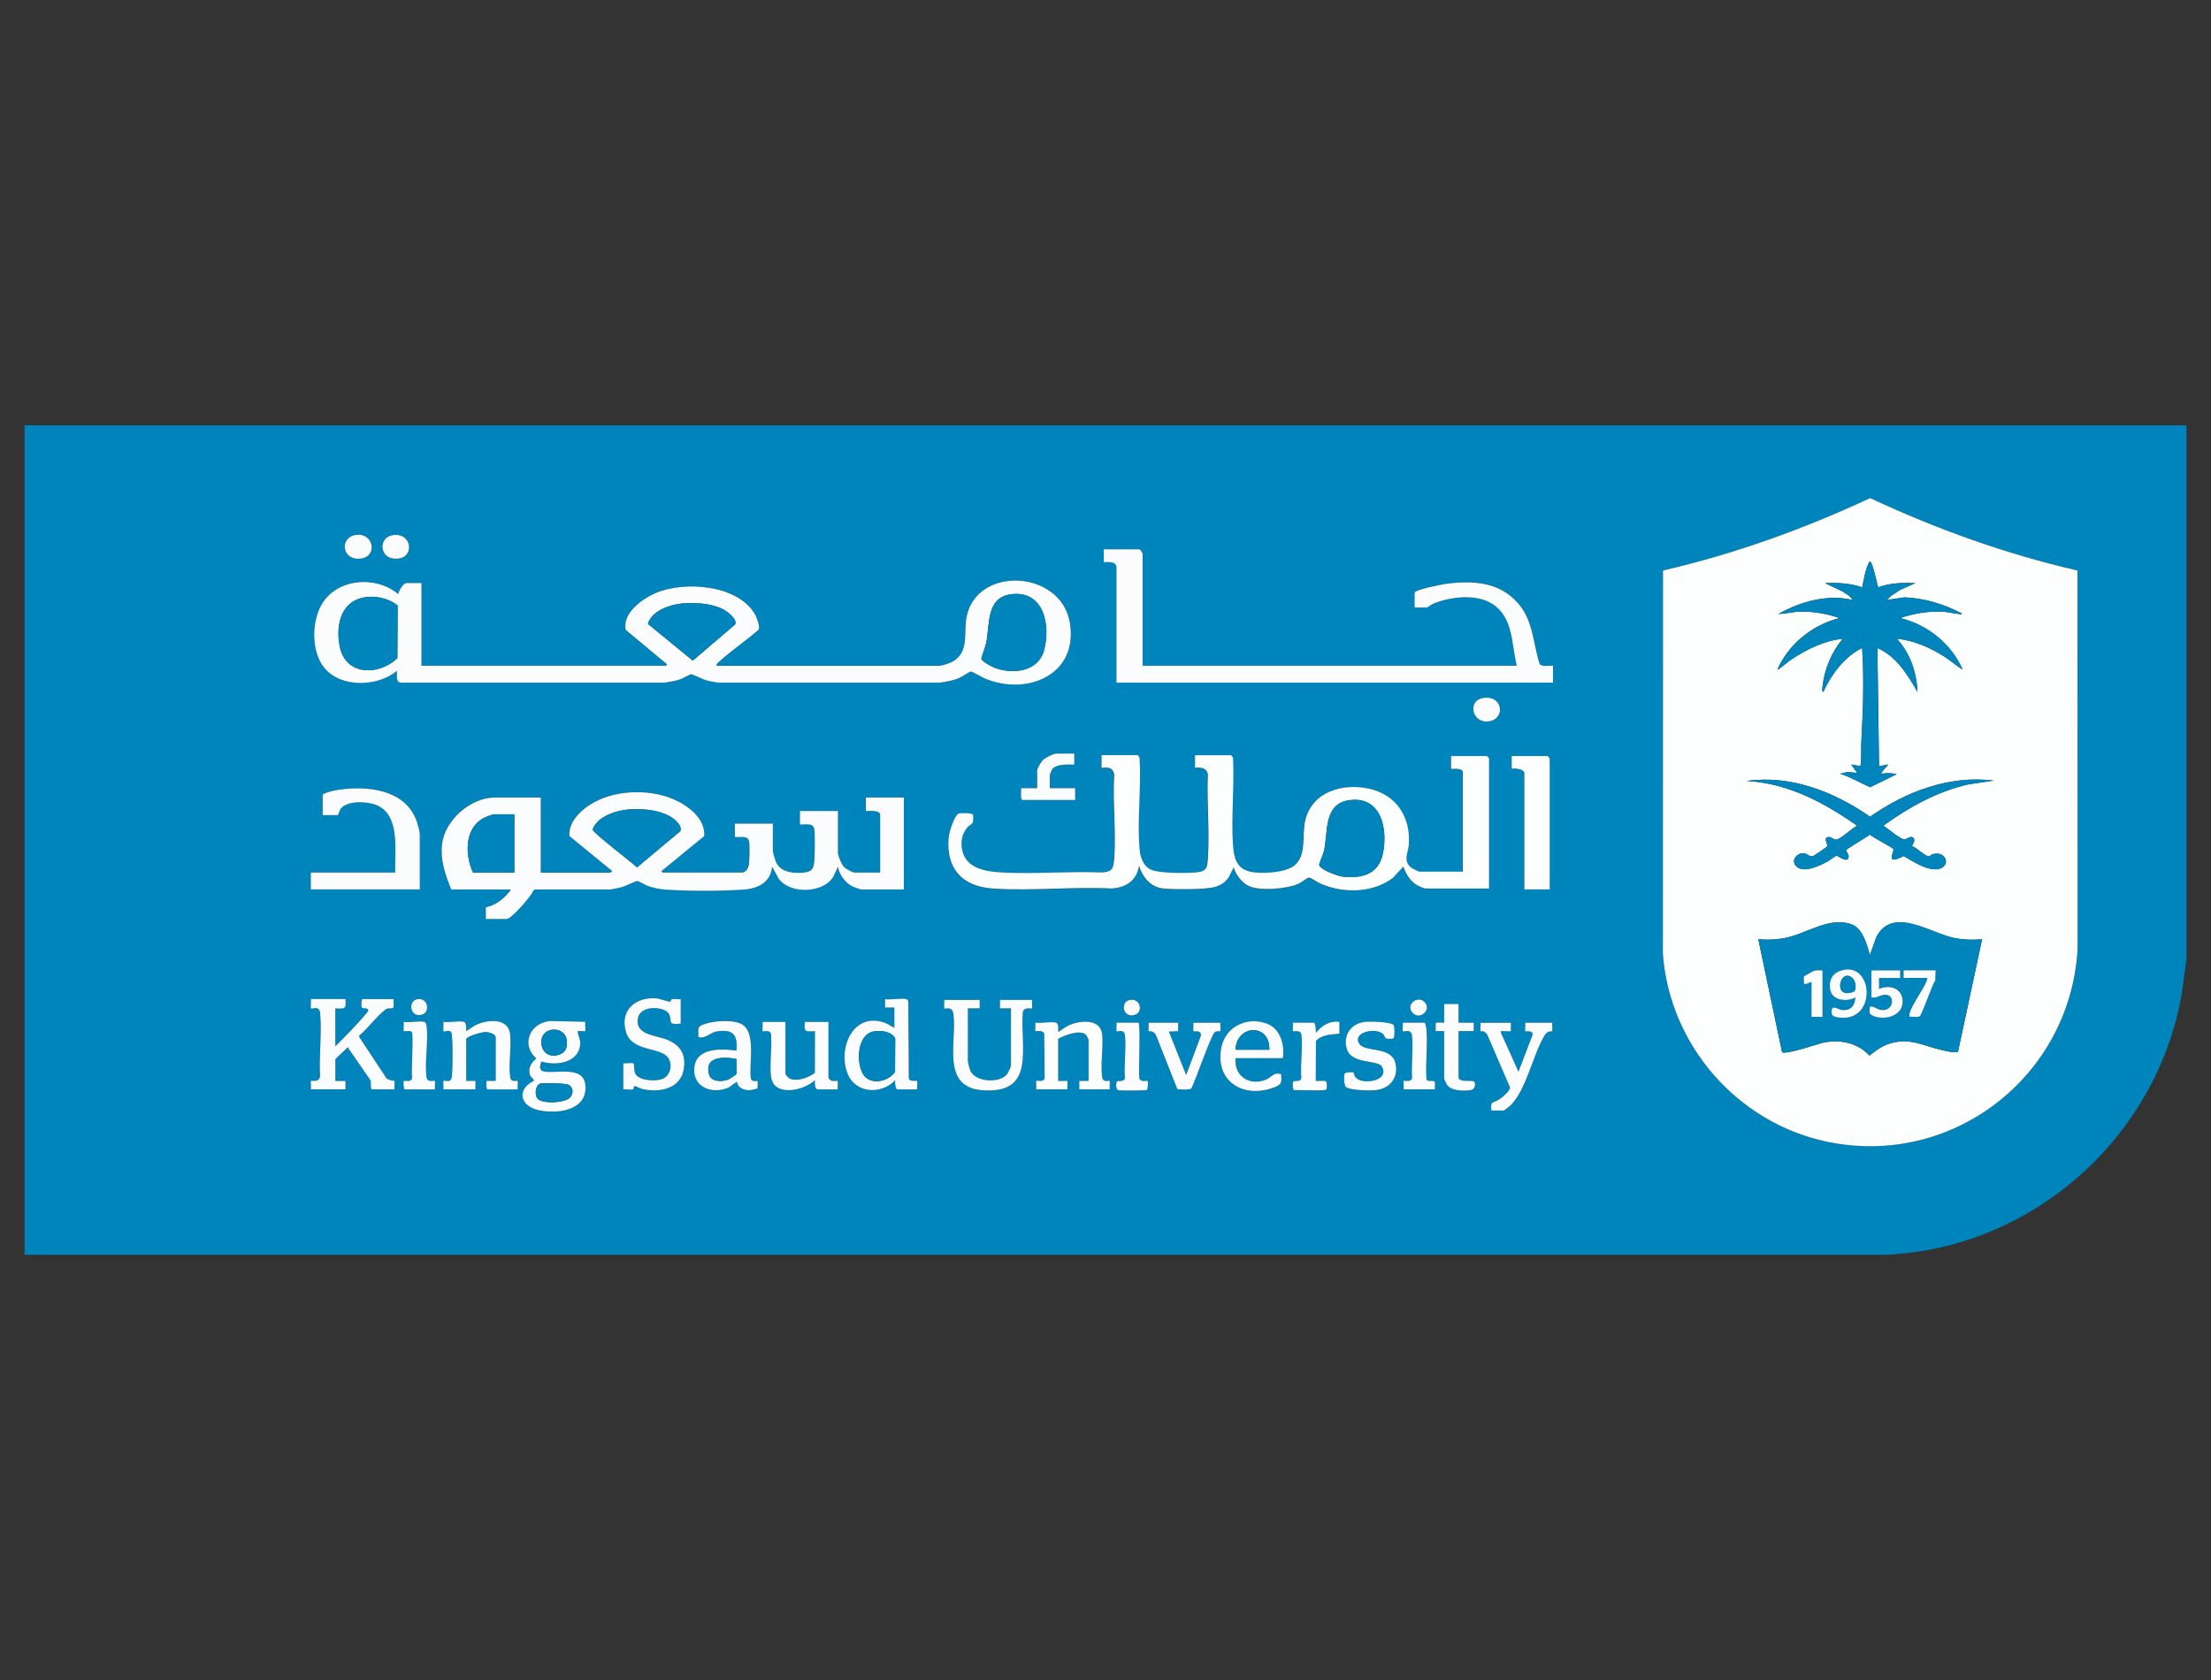 <?xml version="1.0" encoding="UTF-8"?>
<svg id="Layer_1" data-name="Layer 1" xmlns="http://www.w3.org/2000/svg" viewBox="0 0 540.9 411.1">
  <rect x="0" y="0" width="540.9" height="411.1" fill="#333333" stroke="none"/>
  <defs>
    <style>
      .cls-1 {
        fill: #0084bc;
      }

      .cls-2 {
        fill: #fafcfd;
      }

      .cls-3 {
        fill: #fdfefe;
      }
    </style>
  </defs>
  <g id="_24iB73.tif" data-name="24iB73.tif">
    <g>
      <path class="cls-1" d="M534.9,104.07v130.49l-1.1,8.3c-5.98,35.43-36.62,62.71-72.66,64.18H6V104.07h528.91ZM508.23,139.6c-17.52-4.02-34.49-10.15-50.74-17.72-16.22,7.59-33.18,13.68-50.66,17.72l-.03,93.83c1.64,22.21,18.09,41.17,39.84,45.87,30.79,6.65,59.75-15.79,61.6-46.91l-.02-92.79ZM86.72,130.96c-3.64.76-3.1,6.33,1.59,5.71,4.23-.55,3.08-6.69-1.59-5.71ZM96.02,130.96c-3.58.6-3.3,6.06,1.2,5.74,4.37-.31,3.54-6.53-1.2-5.74ZM279.54,162.91v-27.36c0-.17-.56-1.14-.72-1.14h-8.78v3.1c0,.19,3.1-.52,3.1,1.34v28.18h106.81v-4.13c-.97-.14-2.71.41-3.31-.51-1.6-5.11-1.53-10.41-5.15-14.67-4.62-5.44-11.4-5.75-18.05-4.82-.9.13-7.36,1.41-7.36,2.14v3.61h3c.1,0,1.24-.83,1.68-1,4.15-1.64,10.4-2.41,14.31.09,5.2,3.32,4.68,9.81,6.01,15.16h-91.53ZM229.85,162.91h-54.34c-.53,0-.12-.52.1-.73,3.03-2.82,6.77-5.32,9.92-8.05.5-.59-.35-2.9-.73-3.6-4.05-7.48-17.34-8.43-24.4-5.42-3.25,1.39-8.27,4.97-7.31,9.03l10.03,8.35c.2.11-.19.41-.21.41h-59.81v-20.23h-3.62c-.91,0-1.9,1.88-2.07,2.69-5.47-4.58-15.01-3.86-18.73,2.54-2.49,4.28-2.56,11.59.66,15.52,4.07,4.97,13.04,4.64,17.76.73.08,1.25-.49,3.01,1.34,2.9h64.06c1.26-.2,2.55-.38,3.77-.78.68-.22,2.48-1.28,2.85-1.3.2-.01,2.91,1.3,3.65,1.5.97.27,1.94.45,2.94.57h54.15c1.59-.23,3.2-.48,4.69-1.09.72-.29,2.58-1.63,2.94-1.62.47,0,2.76,1.41,3.48,1.71,10.4,4.31,22.92-1,20.74-13.71-2.2-12.81-22.52-13.98-25.22-1.57-.84,3.88.77,8.86-3.51,11.16-.78.42-2.28.9-3.14.99ZM362.75,170.81c-3.88.72-2.67,6.37,1.56,5.68s3.28-6.58-1.56-5.68ZM262.81,184.39h-4.44c-.67,0-2.67,1.04-3.21,1.54-.5.47-1.44,2.05-1.44,2.69v4.23h-3.93c.06.45-.21,2.89.31,2.89h12.91v-2.89h-6.2v-3.2c0-.14.4-1.15.52-1.34.96-1.46,3.94-1.23,5.47-1.24v-2.69ZM292.35,187.9c1.39-.14,2.72.02,3.09,1.56-.3,6.62.44,13.66.02,20.23-.16,2.42-.14,3.57-2.8,3.81-2.44.22-9.24.29-11.26-.71-1.75-.86-2.48-2.94-2.65-4.78-.67-7.09.44-15.1-.02-22.28.08-.26-.36-.92-.53-.92h-8.78v3.1c0,.23,2.8-.92,3.1,1.76-.38,6.66.51,13.86,0,20.45-.19,2.45-.43,3.21-3,3.41-8.04-.34-16.4.42-24.4,0-3.78-.2-8.63-.86-9.71-5.16-.55-2.21-.22-4.22,1.27-5.97.32-.38,1.12-.67,1.28-1.2.1-.34.12-1.47.01-1.79-.16-.48-2.85-.44-3.38-.34-1.15.22-2.47,4.72-2.58,5.89-.68,7.61,3.31,11.99,10.83,12.5,9.45.63,19.61-.49,29.14-.01,3.53-.29,6.01-1.94,6.61-5.57.82,2.74,2.78,5.2,5.81,5.55,2.5.29,10.36.28,12.64-.33,1.55-.42,2.77-1.2,3.6-2.6l1.09-2.21c.55,1.75,1.93,3.65,3.57,4.48,2.71,1.37,9.58.79,12.37-.52.57-.27,2.11-1.46,2.44-1.47.49-.01,2.2,1.18,2.86,1.47,5.56,2.43,12.73,2.34,17.7-1.37l2.58-2.79c.74,2.09,1.99,4.11,4.16,4.93.24.09,1.09.44,1.21.44h15.6v-31.9s-.48-.52-.52-.52h-8.78v3.1c0,.16,2.89-.4,2.89.93v24.26h-10.64c-.23,0-1.93-.89-2.18-1.13-1.8-1.7-.57-3.42-.41-5.38.56-6.77-3-12.34-9.74-13.8-6.47-1.4-13.99.74-15.61,7.87-.79,3.49.4,8.38-2.56,10.87-2.09,1.76-6.95,1.99-9.59,1.77-4.12-.35-5.21-2.69-5.48-6.5-.49-6.89.35-14.33,0-21.27.08-.26-.36-.92-.53-.92h-8.78v3.1ZM379.12,217.63v-32.11s-.48-.52-.52-.52h-8.78v3.1c.81-.18,3.1.05,3.1,1.14v28.39h6.2ZM102.69,217.63v-13.52c0-.52-.43-2.1-.61-2.69-2.36-7.63-10.72-9.03-17.67-8.35-1.77.17-3.94.5-5.48,1.34v5.06h3.72c.08,0,.41-1.17.65-1.51,1.54-2.14,6.54-1.88,8.75-.97,6.06,2.5,4.38,11.32,4.64,16.52h-20.66v4.13h26.65ZM149.28,213.5h-17.04v-18.38h-11.26c-5.9,0-12.27,5.58-12.89,11.48-.42,4.03.79,7.38,2.25,11.02h14.46c.09.36-.15.41-.31.62-1.29,1.68-3.56,3.38-5.68,3.72v2.89h5.06c1.19,0,6.06-5.6,6.61-7.02l.41-.21h18.39c.93-.15,1.84-.31,2.74-.56.84-.23,3.45-1.53,3.86-1.5s2.03,1.02,2.69,1.25c1.03.35,2.65.73,3.73.81,5.24.43,14.59.43,19.83,0,3.43-.28,6.37-1.86,6.72-5.57l1.57,2.87c2.74,3.94,10.97,3.66,13.39-.41l1.15-2.46c.29,1.95,1.89,4.08,3.67,4.9.25.12,1.88.67,2.01.67h10.43v-22.51h-9.3v3.3c.79-.01,3.51-.25,3.51.93v14.14h-6.3c-.48,0-2.19-.98-2.58-1.4-.56-.6-1.45-2.68-1.45-3.45v-10.22h-9.3v3.3c1.08.11,3.13-.49,3.47.97.28,1.21.17,6.56.04,8-.16,1.78-.51,2.55-2.4,2.77-2.37.28-5.52.1-6.81-2.24-.34-.62-.92-2.56-.92-3.21v-6.5h-9.3v3.3c1.08.11,3.13-.49,3.47.97.21.92.13,4.84-.05,5.85-.15.83-.73,1.85-1.67,1.85h-19.42s-.41-.3-.21-.41l10.39-8.51c.32-4.34-4.08-7.57-7.67-9.08-6.14-2.59-14.83-2.2-20.45,1.52-2.47,1.63-5.15,4.36-4.85,7.56l10.39,8.51c.29.18-.39.41-.42.41ZM152.48,260.16v6.4c.64-.12,1.81.17,2.35.01.22-.06.13-.77.44-.84.1-.02,1.56.64,1.95.73,4.16.98,9.4-.1,10.08-5.02.48-3.51-.83-5.7-4.02-7.02-2.82-1.17-8.12-1.12-7.19-5.43.67-3.11,6.48-2.81,7.56-.93.9,1.56-.64,2.84,2.88,2.39v-5.99c-.61.1-1.61-.16-2.15.03-.29.1-.27.57-.47.61-.27.05-2.62-.8-3.47-.85-5.11-.3-8.89,3-7.28,8.31,1.48,4.9,8.63,3.54,10.37,6.36,1.01,1.64.52,4.06-1.23,4.95-1.6.81-5.73.63-6.82-1.05-.47-.73-.22-2.44-.55-2.65s-1.93.08-2.45-.03ZM84.51,244.47h-8.47c.06.37-.08,2.19,0,2.27.38.38,2.08-.97,2.28,1.33.43,4.85-.33,10.36-.02,15.28-.26,1.66-2.08.97-2.26,1.15-.08.07.06,1.72,0,2.07h8.47v-2.07s-2.48,0-2.48,0v-5.27c0-.21,2.68-2.52,3-2.99l5.57,8.06c.26.41-.1,2.26.42,2.26h5.47c-.06-.35.08-1.99,0-2.06-.1-.09-2-.11-2.27-1.14l-6.41-9.7.19-.42c1.47-.98,5.46-6.14,6.77-6.45.4-.1,1.19.08,1.42-.24.26-.37,0-1.57.09-2.08h-7.54c-.39,0-.39,1.59-.28,1.93.23.68,1.81-.09,1.59,1.02-2.43,3.04-5.27,5.85-8.03,8.61v-9.29c2.34.11,2.72.25,2.48-2.27ZM102.01,244.51c-2.19.48-1.75,4.31.93,3.84,2.52-.44,1.8-4.45-.93-3.84ZM221.79,244.47c-1.19-.33-3.89.25-5.27,0v2.07s2.27,0,2.27,0v4.96c-.75-.3-1.28-.82-2.07-1.13-7.75-3.05-11.88,5.8-9.39,12.28,1.9,4.96,8.3,5.29,11.67,1.65-.1.38.03,2.27.52,2.27h4.86c-.06-.35.08-1.99,0-2.07-.14-.13-2.19.35-2.05-.94l-.13-18.67c-.04-.1-.34-.4-.41-.42ZM239.67,244.68h-8.68c.06.35-.08,1.99,0,2.07.26.25,1.97-.68,2.25,1.36.94,6.68-3.21,17.94,7.14,18.68,13.11.93,9.19-10.32,9.83-19.1.26-1.39,2.13-.79,2.27-.93.08-.08-.06-1.72,0-2.07h-7.85v2.07s2.69,0,2.69,0v14.14c0,.14-.78,1.74-.94,1.95-1.78,2.31-7.9,2.05-9.08-1.02-.12-.31-.52-1.93-.52-2.17v-12.9h2.89v-2.06ZM276.18,244.73c-2.03.52-1.59,4.53,1.51,3.57,2.06-.64,1.32-4.3-1.51-3.57ZM348.47,245.16c-1.64-1.64-4.62.64-2.94,2.62s4.86-.7,2.94-2.62ZM356.81,245.71h-3.51v4.54c0,.1-2.03-.17-2.07.12v1.95s2.07,0,2.07,0v11.67c0,.17.65,1.44.82,1.65,1.12,1.35,4.07,1.38,5.67,1.12,1-.16,1.33-1.38.85-2.06-.35-.51-3.83.33-3.83-1.12v-11.25h3.72v-2.06h-3.72v-4.54ZM113.53,250.05c-1.08-.33-3.78.24-5.06,0,.06.37-.08,2.19,0,2.27.33.33,1.86-.73,2.05.74.29,2.26.26,8.01.03,10.32-.19,1.9-1.77.82-2.08,1.12-.08.08.06,1.72,0,2.07h7.85v-2.07s-2.27,0-2.27,0v-10.22c0-.71,3.96-1.76,4.65-1.77.76-.01,2.58.43,2.58,1.36v10.63h-2.27c.01.39-.14,2.06.31,2.06h7.33c-.06-.35.08-1.99,0-2.07-.22-.21-1.64.5-1.84-.94-.44-3.21.34-7.26-.02-10.52-.43-3.92-5.22-3.59-7.99-2.41-1.02.43-1.81,1.15-2.75,1.69.05-.51.05-2.1-.52-2.27ZM143.18,250.04l-8.76-.18c-4.91.57-7.03,5.81-3.23,9.17-1.25,1.04-2.08,2.33-1.56,4.04.19.6.97.83.94,1.43-4.2,2.04-3.29,6.2,1.19,7.18s12.1.06,11.41-6.25c-.52-4.76-7.27-2.6-10.18-3.24-1.24-.27-.91-1.56-.56-2.43,3.65,1.18,9.35.29,9.5-4.45.04-1.14-.58-1.91-.63-2.98.33-.06,1.78.08,1.86,0s-.06-1.9,0-2.27ZM185.33,264.5c-.11-.1-1.36.3-1.61-.56-.61-3.62,1.59-11.94-2.73-13.58-2.29-.87-6.02-.61-8.35.11s-1.78,1.05-1.77,3.29c1.87.44,2.79-1.13,4.49-1.4,3.98-.62,5.18.79,4.81,4.7-3.42-.46-9.45-.82-10.24,3.7-.85,4.92,3.84,7.04,7.96,5.48.99-.38,1.56-1.16,2.48-1.55-.05,1.42,1.79,2.11,2.99,2.07.27,0,1.89-.35,1.95-.45.05-.08.1-1.77.03-1.83ZM103.82,250.05c-1.15-.32-3.74.24-5.06,0,.06.37-.08,2.19,0,2.27.13.13,1.68-.23,1.98.19.49.7-.18,9.68.08,11.26-.23,1.21-1.88.55-2.06.73-.08.08-.09,2.07.31,2.07h7.33c-.06-.35.08-1.99,0-2.07-.23-.22-1.84.55-2.05-.94-.53-3.82.5-8.81,0-12.59-.04-.31-.21-.83-.53-.92ZM192.15,250.05h-5.58c.06.37-.08,2.19,0,2.27.18.18,1.83-.48,2.06.73.28,3.28-.36,7.11,0,10.32.59,5.19,8.11,3.52,10.74.93-.04.56-.1,2.27.73,2.27h4.86c-.06-.35.08-1.99,0-2.07-.06-.06-1.13.07-1.51-.04-.17-.05-.76-.62-.76-.68v-13.73h-5.78c-.24,2.53.14,2.39,2.48,2.27l-.03,10.19c-1.47,1.18-4.49,2.29-6.24,1.35-.24-.13-.96-.91-.96-1.11v-12.7ZM258.36,250.25c-1.15-.32-3.73.24-5.06,0,.06.35-.08,1.99,0,2.07.13.13,1.73-.37,2.17.62l.1,10.83c-.23,1.21-1.88.55-2.06.73-.08.08.06,1.72,0,2.07h7.64v-2.07s-2.27,0-2.27,0v-10.32c1.54-.8,5.21-2.29,6.72-1.04.19.16.72,1.19.72,1.35v10.01h-2.27s0,2.06,0,2.06h7.44c-.06-.35.08-1.99,0-2.07-.21-.21-1.61.6-1.85-.94-.48-3.12.35-7.3-.01-10.52-.43-3.82-5.36-3.34-7.99-2.2-1.01.44-1.81,1.15-2.75,1.69-.01-.59.19-2.07-.52-2.27ZM313.84,258.92c.46-2.95-.48-6.86-3.43-8.23-4.7-2.18-10.4.19-11.55,5.33-1.89,8.41,5.19,12.94,12.77,10.08,1.98-.75,1.93-1.14,1.8-3.26-1.97-.55-2.38.8-3.72,1.34-4.01,1.61-7.85-.83-7.44-5.26h11.57ZM327.68,250.05c-2.34-.31-4.31.88-5.68,2.68-.15-.4-.02-2.48-.62-2.48h-5.06c.06.35-.08,1.99,0,2.07.19.19,1.91-.48,2.08.92.38,3.23-.31,7.22-.02,10.54-.22,1.19-1.64.45-1.97.92-.18.26-.26,1.89.25,2.05,1.02-.08,7.53.28,7.84-.16.19-.27.18-1.79-.1-1.99-.4-.28-1.92.02-2.49-.09l.04-9.77c1.43-1.59,3.73-1.61,5.75-1.79v-2.89ZM331.17,262.46c-.12-.1-2.06-.18-2.22.32-.19.59-.16,2.89.39,3.27,1.17.8,5.83.88,7.3.71,3.58-.42,5.7-3.35,4.66-6.88-1.11-3.77-7.26-2.4-8.67-4.34-2.07-2.86,3.86-4.27,5.78-2.47.33.31.37.96.76,1.09.29.1,1.51.1,1.74-.06.31-.21.32-3.04,0-3.32-.88-.73-5.89-.86-7.11-.7-3.46.45-5.41,3.54-4.21,6.86,1.25,3.46,7.46,2.43,8.44,4.01,2.22,3.59-5.03,4.79-6.51,2.53-.21-.32-.3-.97-.34-1ZM278.51,250.25h-5.37c.06.35-.08,1.99,0,2.07.3.3,1.89-.78,2.08,1.12.32,3.25-.26,7.02-.02,10.33-.22,1.19-1.64.45-1.97.92-.25.36-.29,1.95.43,2.08.63.12,6.65.11,6.93-.09.27-.19.27-2.1.19-2.18-.18-.18-1.83.48-2.06-.73-.23-1.63.36-13.15-.21-13.52ZM288.22,250.25h-7.23c.05.35-.08,1.99,0,2.06.13.12,1.04-.31,1.81.98l5.19,13.14c.14.21,3.16.25,3.43-.08.99-1.76,4.89-13.3,5.82-13.85.41-.24,1.25-.15,1.3-.2.08-.08-.06-1.71,0-2.06h-6.61c.06.35-.08,1.99,0,2.07.19.19,1.97-.45,1.85,1.11l-3.61,9.63-4.23-10.64,2.27-.1v-2.07ZM351.03,266.56c-.07-.48.16-1.51-.09-1.87-.36-.51-1.89.26-1.98-.71-.26-3.87.34-8.16,0-11.98-.03-.32-.21-1.75-.52-1.75h-5.27c.06.35-.08,1.99,0,2.07.37.36,2.1-.89,2.28,1.33.27,3.24-.21,6.84-.01,10.12-.23,1.21-1.88.55-2.06.73-.08.08.06,1.72,0,2.07h7.64ZM369.62,250.25h-7.44c.06.35-.08,1.99,0,2.06.15.13.89-.37,1.69.89l5.54,12.86c.05.87-2,2.55-2.75,3.01-1.43.87-2.11.27-1.8,2.64h3c.1,0,1.48-1.05,1.66-1.23,3.91-3.86,5.47-12.4,8.32-17.09.84-1.38,1.77-.97,1.9-1.09.08-.07-.06-1.72,0-2.06h-6.61c.06.35-.08,1.99,0,2.07.14.13,1.91-.34,1.8.89l-3.45,9.02-4.33-9.61c-.06-.42.02-.27.3-.31.39-.05,2.1.08,2.17,0v-2.07Z"/>
      <path class="cls-3" d="M508.23,139.6l.02,92.79c-1.86,31.12-30.82,53.56-61.6,46.91-21.75-4.7-38.2-23.65-39.84-45.87l.03-93.83c17.49-4.05,34.44-10.14,50.66-17.72,16.25,7.58,33.22,13.71,50.74,17.72ZM457.63,137.52c-.31-.28-.36.07-.46.26-.83,1.51-1.22,4.22-1.61,5.93-2.98-1.01-5.96-1.16-9.09-1.03l4.4,2.1c.76.6,1.92,1.1,2.32,2.02-6.07-1.46-12.75.39-18.08,3.41,1.54.04,3.12-.44,4.65-.52,3.44-.18,7,.41,10.23,1.55-6.56,1.65-12.26,6.23-15.09,12.39.22.35.45-.09.62-.2.93-.64,1.77-1.43,2.7-2.05,3.72-2.48,8.09-4.64,12.58-5.08-2.7,3.23-4.51,7.47-4.93,11.69-.03.28-.22,1.25.18,1.31,1.97-4.29,5.2-8.65,9.5-10.74.31,4.39.29,8.9.22,13.33-.05,3.19-.3,6.51-.42,9.7-.08,1.97.07,3.92-.21,5.88l-2.27-.41,1.45,2.06-2.37-.22-1.76.43c2.56.83,4.87,2.23,7.33,3.29l6.51-3.19c-1.25-.28-2.45-.32-3.72-.1-.31-.28,1.49-1.95,1.65-2.27l-2.27.41-.41-28.9c4.6,1.97,7.43,6.56,9.81,10.73-.19-4.71-1.8-9.55-5.06-13,4.15.36,8.3,2.22,11.76,4.45,1.5.97,2.83,2.22,4.35,3.08-2.79-6.31-8.58-10.98-15.29-12.6,3.28-1.11,6.95-1.74,10.43-1.55,1.28.07,2.71.43,3.99.56.23.02.7.24.66-.14-4.38-2.28-8.97-3.69-13.94-3.94l-4.44.64,1.25-1.12,1.99-1.32,3.78-1.69c-3.13-.1-6.12-.05-9.09,1.03-.35-1.01-1.29-5.67-1.86-6.19ZM434.8,163.95v.21c.13-.07.13-.14,0-.21ZM487.8,191c-10.93-1.35-21.5,2.67-30.3,8.84-8.72-6.06-19.43-10.32-30.24-8.74,10.06.5,19.02,5.28,27.06,10.94-1.2.58-3.82,3.1-4.91,3.37-.75.19-1.18-.53-1.82-.58-1.86-.15-.32,1.82-.59,2.26-.11.18-3.19,2.29-3.43,2.37-.9.32-1.4-.67-2.36-.69-1.62-.02-3.08,1.67-1.88,3.08,1.73,2.02,5.83-.03,7.69-1.01.49-.26,1.96-1.4,2.27-1.45.33-.05,2.78,2.02,2.96.27.08-.79-.85-1.34-.43-1.86l5.67-3.57c.67.66,5.48,3.16,5.69,3.51.37.63-2.29,4.22,2.53,1.71,2.25,1.34,6.36,4.04,9.01,3.05,2.63-.98,1.09-4.48-2.01-3.45-.3.1-.55.43-.77.48-.83.18-3.13-2.27-4.19-2.45-.07-.1,1.13-1.6.21-2.17-.64-.4-1.47.41-2.01.49-.81.12-4.3-2.78-5.21-3.37,6.23-4.5,13.13-8.34,20.69-10.08l6.37-.96ZM457.43,233.73c-.6-2.37-1.73-6.43-4.23-7.44-5.54-2.24-11.23,2.26-16.6,3.25-2.15.4-4.28.51-6.45.27l5.81,27.65c.85.72,8.77-2.06,10.3-2.36,4.06-.8,8.24.13,11.09,3.2,1.81-1.42,3.38-2.62,5.69-3.15,4.6-1.06,7.41.73,11.65,1.71.76.17,3.92,1.02,4.33.44l5.88-27.47c-2.24.21-4.43.16-6.65-.27-5.84-1.11-15.33-8.07-19.27-.14l-1.55,4.33Z"/>
      <path class="cls-2" d="M229.85,162.91c.86-.09,2.36-.58,3.14-.99,4.28-2.29,2.66-7.28,3.51-11.16,2.7-12.4,23.02-11.24,25.22,1.57,2.18,12.71-10.34,18.02-20.74,13.71-.72-.3-3.01-1.71-3.48-1.71-.36,0-2.22,1.33-2.94,1.62-1.5.61-3.1.86-4.69,1.09h-54.15c-1-.12-1.97-.31-2.94-.57-.74-.21-3.45-1.51-3.65-1.5-.37.02-2.17,1.08-2.85,1.3-1.22.4-2.51.58-3.77.78h-64.06c-1.83.12-1.26-1.65-1.34-2.9-4.72,3.91-13.69,4.25-17.76-.73-3.22-3.93-3.15-11.24-.66-15.52,3.72-6.4,13.26-7.12,18.73-2.54.17-.81,1.16-2.69,2.07-2.69h3.62v20.23h59.81s.41-.3.21-.41l-10.03-8.35c-.96-4.06,4.06-7.64,7.31-9.03,7.06-3.02,20.35-2.06,24.4,5.42.38.7,1.24,3.01.73,3.6-3.15,2.73-6.88,5.24-9.92,8.05-.22.21-.63.73-.1.73h54.34ZM247.26,145.42c-6.08.83-5.11,7.65-6,11.96-.15.73-1.21,3.58-1.19,3.78.07.67,2.75,2.08,3.47,2.33,4.35,1.52,10.36.85,11.82-4.2,1.77-6.13.08-14.99-8.1-13.87ZM90.25,146.04c-6.63.42-8.26,6.49-7.13,12.17,1.43,7.21,9.61,7.15,14.09,2.84l.07-12.87c-1.8-1.54-4.7-2.29-7.03-2.14ZM166.69,147.69c-2.94.3-7.3,1.8-8.18,4.97l10.97,8.98,10.37-8.86c.6-1.31-2.04-3.24-3.07-3.75-2.86-1.42-6.96-1.67-10.1-1.35Z"/>
      <path class="cls-3" d="M292.35,187.9v-3.1h8.78c.17,0,.61.66.53.92.34,6.95-.5,14.39,0,21.27.27,3.82,1.36,6.16,5.48,6.5,2.64.22,7.5-.01,9.59-1.77,2.96-2.48,1.76-7.37,2.56-10.87,1.62-7.13,9.14-9.28,15.61-7.87,6.74,1.46,10.3,7.03,9.74,13.8-.16,1.97-1.39,3.69.41,5.38.25.24,1.95,1.13,2.18,1.13h10.64v-24.26c0-1.33-2.89-.77-2.89-.93v-3.1h8.78s.52.48.52.52v31.9h-15.6c-.12,0-.98-.35-1.21-.44-2.17-.82-3.42-2.84-4.16-4.93l-2.58,2.79c-4.97,3.72-12.15,3.81-17.7,1.37-.66-.29-2.37-1.49-2.86-1.47-.33,0-1.87,1.21-2.44,1.47-2.8,1.31-9.66,1.9-12.37.52-1.65-.83-3.03-2.74-3.57-4.48l-1.09,2.21c-.83,1.4-2.04,2.18-3.6,2.6-2.28.62-10.14.62-12.64.33-3.02-.35-4.99-2.81-5.81-5.55-.6,3.63-3.08,5.29-6.61,5.57-9.53-.48-19.68.64-29.14.01-7.53-.5-11.51-4.89-10.83-12.5.1-1.17,1.43-5.67,2.58-5.89.53-.1,3.23-.14,3.38.34.1.31.08,1.45-.01,1.79-.15.53-.96.82-1.28,1.2-1.49,1.75-1.82,3.76-1.27,5.97,1.08,4.3,5.93,4.96,9.71,5.16,8,.42,16.36-.34,24.4,0,2.56-.2,2.81-.95,3-3.41.5-6.59-.39-13.79,0-20.45-.3-2.67-3.1-1.52-3.1-1.76v-3.1h8.78c.17,0,.61.66.53.92.45,7.19-.65,15.19.02,22.28.17,1.84.9,3.92,2.65,4.78,2.03,1,8.82.93,11.26.71,2.66-.24,2.65-1.39,2.8-3.81.42-6.57-.32-13.61-.02-20.23-.36-1.54-1.7-1.7-3.09-1.56ZM330.11,195.8c-6.46.87-5.16,8.03-6.24,12.55-.18.74-1.14,2.88-1.14,3.2.01,1.25,4.7,2.87,5.89,2.98,4.89.45,8.77-.71,9.75-5.94,1.13-5.98-.55-13.84-8.26-12.79Z"/>
      <path class="cls-2" d="M149.28,213.5s.71-.23.42-.41l-10.39-8.51c-.3-3.2,2.38-5.93,4.85-7.56,5.62-3.72,14.31-4.11,20.45-1.52,3.59,1.51,7.99,4.74,7.67,9.08l-10.39,8.51c-.2.11.18.41.21.41h19.42c.93,0,1.52-1.01,1.67-1.85.18-1.01.26-4.93.05-5.85-.34-1.46-2.39-.86-3.47-.97v-3.3h9.3v6.5c0,.65.58,2.59.92,3.21,1.29,2.34,4.44,2.52,6.81,2.24,1.88-.22,2.24-.99,2.4-2.77.13-1.44.24-6.8-.04-8-.34-1.46-2.39-.86-3.47-.97v-3.3h9.3v10.22c0,.77.89,2.85,1.45,3.45.39.42,2.1,1.4,2.58,1.4h6.3v-14.14c0-1.18-2.72-.94-3.51-.93v-3.3h9.3v22.51h-10.43c-.13,0-1.76-.56-2.01-.67-1.78-.82-3.38-2.94-3.67-4.9l-1.15,2.46c-2.42,4.07-10.65,4.35-13.39.41l-1.57-2.87c-.35,3.71-3.29,5.29-6.72,5.57-5.24.43-14.59.43-19.83,0-1.08-.09-2.7-.46-3.73-.81-.66-.22-2.28-1.22-2.69-1.25s-3.01,1.27-3.86,1.5c-.91.25-1.82.41-2.74.56h-18.39s-.41.21-.41.21c-.55,1.42-5.42,7.02-6.61,7.02h-5.06v-2.89c2.13-.34,4.4-2.03,5.68-3.72.16-.21.4-.26.31-.62h-14.46c-1.45-3.64-2.67-6.99-2.25-11.02.62-5.9,6.99-11.48,12.89-11.48h11.26v18.38h17.04ZM153.68,198.08c-2.55.23-5.97,1.26-7.71,3.24-.34.39-.99,1.25-.94,1.75.07.71,9.62,8.04,10.82,9.16l10.57-8.85c.45-.99-.63-2.18-1.34-2.78-2.82-2.4-7.86-2.83-11.41-2.52ZM125.83,199.25h-5.06c-.11,0-1.3.42-1.55.52-5.58,2.11-5.65,9.05-3.51,13.73h10.12v-14.25Z"/>
      <path class="cls-2" d="M279.54,162.91h91.53c-1.33-5.35-.81-11.84-6.01-15.16-3.92-2.5-10.17-1.73-14.31-.09-.44.17-1.58,1-1.68,1h-3v-3.61c0-.73,6.46-2.01,7.36-2.14,6.66-.93,13.43-.62,18.05,4.82,3.62,4.26,3.55,9.56,5.15,14.67.6.92,2.35.37,3.31.51v4.13h-106.81v-28.18c0-1.87-3.1-1.15-3.1-1.34v-3.1h8.78c.16,0,.72.97.72,1.14v27.36Z"/>
      <path class="cls-2" d="M102.69,217.63h-26.65v-4.13h20.66c-.26-5.2,1.41-14.02-4.64-16.52-2.21-.91-7.21-1.17-8.75.97-.25.35-.57,1.51-.65,1.51h-3.72v-5.06c1.54-.84,3.71-1.17,5.48-1.34,6.95-.68,15.31.72,17.67,8.35.18.59.61,2.17.61,2.69v13.52Z"/>
      <path class="cls-3" d="M379.12,217.63h-6.2v-28.39c0-1.09-2.29-1.31-3.1-1.14v-3.1h8.78s.52.48.52.52v32.11Z"/>
      <path class="cls-2" d="M84.51,244.47c.24,2.53-.14,2.38-2.48,2.27v9.29c2.76-2.77,5.6-5.57,8.03-8.61.22-1.1-1.37-.34-1.59-1.02-.11-.34-.11-1.93.28-1.93h7.54c-.09.51.17,1.71-.09,2.08-.23.32-1.01.14-1.42.24-1.32.31-5.3,5.47-6.77,6.45l-.19.42,6.41,9.7c.27,1.04,2.17,1.05,2.27,1.14.08.08-.06,1.71,0,2.06h-5.47c-.52,0-.16-1.85-.42-2.26l-5.57-8.06c-.32.47-3,2.78-3,2.99v5.27h2.48s0,2.06,0,2.06h-8.47c.06-.35-.08-1.99,0-2.07.18-.18,2,.51,2.26-1.15-.31-4.92.46-10.43.02-15.28-.21-2.3-1.9-.95-2.28-1.33-.08-.08.06-1.9,0-2.27h8.47Z"/>
      <path class="cls-2" d="M143.18,250.04c-.06.37.08,2.19,0,2.27s-1.53-.06-1.86,0c.04,1.07.66,1.85.63,2.98-.15,4.74-5.86,5.63-9.5,4.45-.35.87-.68,2.16.56,2.43,2.91.64,9.66-1.52,10.18,3.24.69,6.3-6.74,7.27-11.41,6.25s-5.39-5.14-1.19-7.18c.03-.6-.75-.83-.94-1.43-.53-1.71.31-3,1.56-4.04-3.8-3.35-1.68-8.59,3.23-9.17l8.76.18ZM135.29,251.95c-4.66.37-3.36,7.98,1.69,6.04,1.57-.6,1.83-1.95,1.66-3.5-.18-1.68-1.7-2.67-3.35-2.54ZM132.17,265.16c-1.2.35-1.51,2.88-.55,3.77,1.31,1.22,6.62.97,7.85-.4.91-1.01.82-2.64-.58-3.15-.86-.31-5.89-.46-6.72-.22Z"/>
      <path class="cls-2" d="M239.67,244.68v2.06h-2.89v12.9c0,.24.4,1.86.52,2.17,1.18,3.07,7.3,3.34,9.08,1.02.16-.21.94-1.81.94-1.95v-14.14h-2.69s0-2.06,0-2.06h7.85c-.06.35.08,1.99,0,2.07-.14.14-2.01-.46-2.27.93-.64,8.78,3.28,20.03-9.83,19.1-10.35-.73-6.2-12-7.14-18.68-.29-2.05-2-1.11-2.25-1.36-.08-.08.06-1.72,0-2.07h8.68Z"/>
      <path class="cls-2" d="M221.79,244.47c.07.02.37.32.41.42l.13,18.67c-.15,1.29,1.91.81,2.05.94.08.07-.06,1.72,0,2.07h-4.86c-.49,0-.62-1.89-.52-2.27-3.37,3.63-9.76,3.3-11.67-1.65-2.49-6.48,1.64-15.33,9.39-12.28.79.31,1.32.84,2.07,1.13v-4.96h-2.27s0-2.06,0-2.06c1.38.25,4.07-.33,5.27,0ZM213.79,252.37c-4.12.69-4.37,7.55-2.67,10.42s6.14,1.95,7.85-.5l.04-8.21c-.9-1.69-3.48-2-5.21-1.71Z"/>
      <path class="cls-2" d="M152.48,260.16c.52.11,2.13-.17,2.45.03s.08,1.92.55,2.65c1.09,1.68,5.21,1.86,6.82,1.05,1.75-.89,2.24-3.31,1.23-4.95-1.74-2.82-8.89-1.46-10.37-6.36-1.6-5.31,2.17-8.61,7.28-8.31.85.05,3.2.9,3.47.85.19-.03.17-.5.47-.61.54-.19,1.53.07,2.15-.03v5.99c-3.52.45-1.98-.82-2.88-2.39-1.08-1.88-6.9-2.18-7.56.93-.92,4.31,4.37,4.26,7.19,5.43,3.19,1.32,4.51,3.51,4.02,7.02-.67,4.92-5.91,5.99-10.08,5.02-.39-.09-1.85-.75-1.95-.73-.31.07-.22.78-.44.84-.54.15-1.71-.14-2.35-.01v-6.4Z"/>
      <path class="cls-2" d="M113.53,250.05c.57.17.56,1.76.52,2.27.94-.54,1.73-1.26,2.75-1.69,2.77-1.18,7.56-1.51,7.99,2.41.36,3.26-.42,7.31.02,10.52.2,1.44,1.63.73,1.84.94.08.07-.06,1.72,0,2.07h-7.33c-.45,0-.3-1.68-.31-2.07h2.27s0-10.63,0-10.63c0-.93-1.82-1.37-2.58-1.36-.69.01-4.65,1.06-4.65,1.77v10.22h2.27s0,2.06,0,2.06h-7.85c.06-.35-.08-1.99,0-2.07.3-.3,1.89.78,2.08-1.12.23-2.31.25-8.06-.03-10.32-.19-1.47-1.71-.4-2.05-.74-.08-.08.06-1.9,0-2.27,1.28.24,3.98-.33,5.06,0Z"/>
      <path class="cls-3" d="M258.36,250.25c.71.2.51,1.68.52,2.27.94-.54,1.74-1.25,2.75-1.69,2.63-1.14,7.56-1.62,7.99,2.2.36,3.22-.46,7.4.01,10.52.24,1.54,1.63.73,1.85.94.08.08-.06,1.72,0,2.07h-7.44v-2.07s2.27,0,2.27,0v-10.01c0-.16-.52-1.19-.72-1.35-1.51-1.25-5.18.24-6.72,1.04v10.32h2.27s0,2.06,0,2.06h-7.64c.06-.35-.08-1.99,0-2.07.18-.18,1.83.48,2.06-.73l-.1-10.83c-.44-1-2.04-.5-2.17-.62-.08-.08.06-1.72,0-2.07,1.33.24,3.91-.32,5.06,0Z"/>
      <path class="cls-2" d="M192.15,250.05v12.7c0,.2.71.98.96,1.11,1.75.94,4.77-.17,6.24-1.35l.03-10.19c-2.34.12-2.72.26-2.48-2.27h5.78v13.73c0,.06.59.63.76.68.37.11,1.45-.02,1.51.04.08.08-.06,1.72,0,2.07h-4.86c-.83,0-.77-1.71-.73-2.27-2.63,2.59-10.16,4.26-10.74-.93-.36-3.21.28-7.04,0-10.32-.23-1.21-1.88-.55-2.06-.73-.08-.08.06-1.9,0-2.27h5.58Z"/>
      <path class="cls-2" d="M185.33,264.5c.07.06.02,1.75-.03,1.83-.06.09-1.68.44-1.95.45-1.2.04-3.04-.65-2.99-2.07-.92.39-1.49,1.17-2.48,1.55-4.12,1.56-8.82-.56-7.96-5.48.79-4.52,6.82-4.17,10.24-3.7.37-3.91-.83-5.32-4.81-4.7-1.7.27-2.63,1.84-4.49,1.4-.01-2.24-.45-2.6,1.77-3.29s6.06-.98,8.35-.11c4.32,1.64,2.12,9.96,2.73,13.58.25.86,1.5.46,1.61.56ZM180.16,259.13c-2.95-.58-7.88-.76-6.72,3.72.5,1.92,3.14,1.89,4.65,1.33.36-.13,2.07-1.24,2.07-1.44v-3.61Z"/>
      <path class="cls-2" d="M369.62,250.25v2.07c-.08.08-1.78-.05-2.17,0-.29.04-.36-.11-.3.31l4.33,9.61,3.45-9.02c.1-1.23-1.66-.76-1.8-.89-.08-.07.06-1.72,0-2.07h6.61c-.05.35.08,1.99,0,2.06-.14.13-1.06-.29-1.9,1.09-2.85,4.69-4.4,13.22-8.32,17.09-.18.18-1.56,1.23-1.66,1.23h-3c-.31-2.37.36-1.77,1.8-2.64.75-.46,2.8-2.15,2.75-3.01l-5.54-12.86c-.8-1.26-1.55-.76-1.69-.89-.08-.07.06-1.72,0-2.06h7.44Z"/>
      <path class="cls-2" d="M313.84,258.92h-11.57c-.41,4.44,3.42,6.87,7.44,5.26,1.34-.54,1.75-1.89,3.72-1.34.12,2.12.17,2.51-1.8,3.26-7.58,2.86-14.66-1.68-12.77-10.08,1.15-5.14,6.86-7.51,11.55-5.33,2.96,1.37,3.9,5.28,3.43,8.23ZM310.53,256.86c.21-6.6-8.11-6.17-8.26,0h8.26Z"/>
      <path class="cls-2" d="M331.17,262.46s.13.68.34,1c1.48,2.26,8.73,1.05,6.51-2.53-.97-1.58-7.18-.54-8.44-4.01-1.2-3.32.75-6.4,4.21-6.86,1.23-.16,6.24-.03,7.11.7.33.28.32,3.11,0,3.32-.23.16-1.44.15-1.74.06-.39-.13-.43-.78-.76-1.09-1.92-1.8-7.85-.38-5.78,2.47,1.41,1.94,7.56.57,8.67,4.34,1.04,3.53-1.08,6.47-4.66,6.88-1.47.17-6.13.09-7.3-.71-.56-.38-.59-2.68-.39-3.27.16-.49,2.11-.42,2.22-.32Z"/>
      <path class="cls-2" d="M288.22,250.25v2.07s-2.27.1-2.27.1l4.23,10.64,3.61-9.63c.12-1.56-1.66-.92-1.85-1.11-.08-.07.06-1.72,0-2.07h6.61c-.06.35.08,1.98,0,2.06-.05.05-.89-.04-1.3.2-.94.55-4.83,12.09-5.82,13.85-.27.33-3.29.29-3.43.08l-5.19-13.14c-.76-1.29-1.68-.86-1.81-.98-.08-.07.06-1.72,0-2.06h7.23Z"/>
      <path class="cls-2" d="M356.81,245.71v4.54h3.72v2.06h-3.72v11.25c0,1.46,3.48.62,3.83,1.12.47.68.15,1.9-.85,2.06-1.6.26-4.55.23-5.67-1.12-.18-.21-.82-1.49-.82-1.65v-11.67h-2.07s0-1.95,0-1.95c.04-.29,2.07-.02,2.07-.12v-4.54h3.51Z"/>
      <path class="cls-2" d="M327.68,250.05v2.89c-2.01.19-4.31.2-5.75,1.79l-.04,9.77c.58.1,2.09-.19,2.49.09.29.2.29,1.72.1,1.99-.31.44-6.81.09-7.84.16-.51-.16-.43-1.79-.25-2.05.33-.47,1.75.27,1.97-.92-.29-3.31.4-7.31.02-10.54-.17-1.4-1.89-.73-2.08-.92-.08-.07.06-1.72,0-2.07h5.06c.59,0,.47,2.08.62,2.48,1.38-1.8,3.34-2.99,5.68-2.68Z"/>
      <path class="cls-2" d="M262.81,184.39v2.69c-1.53.01-4.51-.21-5.47,1.24-.12.19-.52,1.2-.52,1.34v3.2h6.2v2.89h-12.91c-.52,0-.25-2.44-.31-2.89h3.93v-4.23c0-.64.94-2.22,1.44-2.69.54-.51,2.53-1.54,3.21-1.54h4.44Z"/>
      <path class="cls-2" d="M278.51,250.25c.57.36-.01,11.89.21,13.52.23,1.21,1.88.55,2.06.73.08.08.07,2-.19,2.18-.28.2-6.31.21-6.93.09-.72-.13-.68-1.72-.43-2.08.33-.47,1.75.27,1.97-.92-.24-3.31.34-7.08.02-10.33-.19-1.9-1.77-.82-2.08-1.12-.08-.08.06-1.72,0-2.07h5.37Z"/>
      <path class="cls-2" d="M103.82,250.05c.32.09.48.61.53.92.51,3.79-.52,8.78,0,12.59.21,1.49,1.82.72,2.05.94.08.07-.06,1.72,0,2.07h-7.33c-.4,0-.39-1.99-.31-2.07.18-.18,1.83.48,2.06-.73-.27-1.58.41-10.56-.08-11.26-.3-.43-1.85-.07-1.98-.19-.08-.08.06-1.9,0-2.27,1.33.24,3.91-.32,5.06,0Z"/>
      <path class="cls-2" d="M351.03,266.56h-7.64c.06-.35-.08-1.99,0-2.07.18-.18,1.83.48,2.06-.73-.2-3.28.28-6.88.01-10.12-.18-2.22-1.92-.97-2.28-1.33-.08-.08.06-1.72,0-2.07h5.27c.31,0,.5,1.42.52,1.75.33,3.82-.26,8.11,0,11.98.09.97,1.62.2,1.98.71.25.36.02,1.39.09,1.87Z"/>
      <path class="cls-2" d="M86.72,130.96c4.67-.98,5.82,5.16,1.59,5.71-4.69.61-5.23-4.95-1.59-5.71Z"/>
      <path class="cls-2" d="M362.75,170.81c4.83-.9,5.71,5.01,1.56,5.68s-5.44-4.96-1.56-5.68Z"/>
      <path class="cls-2" d="M96.02,130.96c4.74-.8,5.57,5.43,1.2,5.74-4.49.32-4.78-5.14-1.2-5.74Z"/>
      <path class="cls-2" d="M102.01,244.51c2.73-.6,3.46,3.41.93,3.84-2.68.46-3.12-3.36-.93-3.84Z"/>
      <path class="cls-2" d="M276.18,244.73c2.83-.73,3.57,2.94,1.51,3.57-3.1.96-3.54-3.05-1.51-3.57Z"/>
      <path class="cls-2" d="M348.47,245.16c1.93,1.93-1.22,4.64-2.94,2.62s1.3-4.26,2.94-2.62Z"/>
      <path class="cls-1" d="M457.43,233.73l1.55-4.33c3.94-7.93,13.43-.97,19.27.14,2.23.42,4.41.48,6.65.27l-5.88,27.47c-.41.58-3.57-.26-4.33-.44-4.24-.98-7.05-2.77-11.65-1.71-2.31.53-3.87,1.73-5.69,3.15-2.86-3.07-7.03-3.99-11.09-3.2-1.53.3-9.45,3.08-10.3,2.36l-5.81-27.65c2.17.24,4.29.13,6.45-.27,5.37-.99,11.06-5.49,16.6-3.25,2.5,1.01,3.63,5.07,4.23,7.44ZM453.91,244.06c-.13,2.03-1.07,3.25-3.21,3.11-.88-.06-2.35-1.26-2.57-.11-.27,1.42.33,1.72,1.6,1.91,9.71,1.41,8.61-14.22.47-11.4-2.13.74-2.83,2.54-2.44,4.7.49,2.64,4.21,2.92,6.15,1.8ZM445.86,237.45c-.69.04-1.4-.11-2.08.09-.13.04-2.36,1.27-2.44,1.38-.18.28.05,1.39-.03,1.83.75.2,1.17-.41,1.86-.41v8.47h2.69v-11.36ZM464.86,237.45h-7.02v6.61c1.58.29,2.18-.87,3.81-.61,1.94.31,1.63,4.02-1.41,3.69-.99-.11-1.76-1.01-2.81-.81.05,1.35-.43,1.72.92,2.28,2.86,1.18,7.38-.12,7.12-3.8-.22-3.09-3.26-3.94-5.77-2.82v-2.68s5.16,0,5.16,0v-1.86ZM473.54,237.45h-7.85v1.86h5.78c.06.3-.07.51-.16.77-.77,2.12-3.88,6.16-4.16,8.02-.04.23-.02.47-.01.71.63-.11,1.99.2,2.48-.1.57-.34,3.03-7.71,3.82-8.77l.1-2.48Z"/>
      <path class="cls-1" d="M457.63,137.52c.57.53,1.51,5.19,1.86,6.19,2.97-1.08,5.96-1.14,9.09-1.03l-3.78,1.69-1.99,1.32-1.25,1.12,4.44-.64c4.97.26,9.57,1.66,13.94,3.94.04.39-.43.17-.66.14-1.28-.13-2.71-.49-3.99-.56-3.48-.19-7.15.43-10.43,1.55,6.7,1.61,12.5,6.29,15.29,12.6-1.52-.87-2.85-2.11-4.35-3.08-3.46-2.23-7.61-4.09-11.76-4.45,3.26,3.46,4.87,8.3,5.06,13-2.38-4.17-5.22-8.77-9.81-10.73l.41,28.9,2.27-.41c-.16.32-1.97,1.99-1.65,2.27,1.26-.21,2.46-.18,3.72.1l-6.51,3.19c-2.46-1.06-4.77-2.46-7.33-3.29l1.76-.43,2.37.22-1.45-2.06,2.27.41c.28-1.96.13-3.91.21-5.88.12-3.19.37-6.5.42-9.7.07-4.43.1-8.93-.22-13.33-4.31,2.08-7.53,6.45-9.5,10.74-.4-.06-.21-1.03-.18-1.31.42-4.22,2.23-8.46,4.93-11.69-4.5.44-8.86,2.6-12.58,5.08-.93.62-1.78,1.41-2.7,2.05-.17.12-.4.56-.62.2,2.83-6.16,8.53-10.74,15.09-12.39-3.23-1.14-6.78-1.72-10.23-1.55-1.53.08-3.11.55-4.65.52,5.33-3.03,12.01-4.87,18.08-3.41-.39-.92-1.56-1.42-2.32-2.02l-4.4-2.1c3.13-.13,6.11.02,9.09,1.03.39-1.71.78-4.42,1.61-5.93.1-.19.15-.55.46-.26Z"/>
      <path class="cls-1" d="M487.8,191l-6.37.96c-7.56,1.74-14.46,5.58-20.69,10.08.91.6,4.4,3.49,5.21,3.37.54-.08,1.38-.89,2.01-.49.92.57-.28,2.08-.21,2.17,1.05.18,3.35,2.63,4.19,2.45.23-.05.48-.38.77-.48,3.1-1.03,4.63,2.47,2.01,3.45-2.66.99-6.77-1.71-9.01-3.05-4.82,2.51-2.16-1.08-2.53-1.71-.2-.35-5.02-2.85-5.69-3.51l-5.67,3.57c-.41.52.51,1.07.43,1.86-.18,1.75-2.63-.32-2.96-.27s-1.79,1.19-2.27,1.45c-1.87.98-5.96,3.03-7.69,1.01-1.21-1.41.25-3.1,1.88-3.08.97.01,1.46,1.01,2.36.69.25-.09,3.32-2.2,3.43-2.37.28-.44-1.26-2.41.59-2.26.64.05,1.07.76,1.82.58,1.09-.27,3.7-2.79,4.91-3.37-8.04-5.66-17.01-10.45-27.06-10.94,10.8-1.58,21.52,2.68,30.24,8.74,8.8-6.17,19.37-10.19,30.3-8.84Z"/>
      <path class="cls-1" d="M434.8,163.95c.13.07.13.14,0,.21v-.21Z"/>
      <path class="cls-1" d="M247.26,145.42c8.17-1.12,9.87,7.74,8.1,13.87-1.46,5.05-7.47,5.72-11.82,4.2-.72-.25-3.4-1.66-3.47-2.33-.02-.2,1.04-3.05,1.19-3.78.89-4.32-.08-11.13,6-11.96Z"/>
      <path class="cls-1" d="M90.25,146.04c2.34-.15,5.23.6,7.03,2.14l-.07,12.87c-4.48,4.31-12.66,4.37-14.09-2.84-1.12-5.67.5-11.75,7.13-12.17Z"/>
      <path class="cls-1" d="M166.69,147.69c3.14-.32,7.24-.07,10.1,1.35,1.03.51,3.67,2.43,3.07,3.75l-10.37,8.86-10.97-8.98c.89-3.17,5.24-4.67,8.18-4.97Z"/>
      <path class="cls-1" d="M330.11,195.8c7.71-1.04,9.39,6.81,8.26,12.79-.99,5.23-4.87,6.39-9.75,5.94-1.19-.11-5.87-1.74-5.89-2.98,0-.32.96-2.46,1.14-3.2,1.08-4.52-.22-11.68,6.24-12.55Z"/>
      <path class="cls-1" d="M153.68,198.08c3.54-.32,8.59.12,11.41,2.52.71.6,1.79,1.79,1.34,2.78l-10.57,8.85c-1.2-1.12-10.75-8.46-10.82-9.16-.05-.5.6-1.37.94-1.75,1.74-1.98,5.16-3.01,7.71-3.24Z"/>
      <path class="cls-1" d="M125.83,199.25v14.25h-10.12c-2.13-4.68-2.06-11.62,3.51-13.73.25-.1,1.43-.52,1.55-.52h5.06Z"/>
      <path class="cls-1" d="M132.17,265.16c.83-.24,5.86-.09,6.72.22,1.4.51,1.49,2.14.58,3.15-1.23,1.37-6.54,1.62-7.85.4-.95-.89-.65-3.42.55-3.77Z"/>
      <path class="cls-1" d="M135.29,251.95c1.65-.13,3.17.86,3.35,2.54.17,1.55-.09,2.9-1.66,3.5-5.05,1.94-6.35-5.68-1.69-6.04Z"/>
      <path class="cls-1" d="M213.79,252.37c1.73-.29,4.31.02,5.21,1.71l-.04,8.21c-1.72,2.45-6.15,3.37-7.85.5s-1.44-9.73,2.67-10.42Z"/>
      <path class="cls-1" d="M180.16,259.13v3.61c0,.2-1.71,1.31-2.07,1.44-1.5.55-4.15.59-4.65-1.33-1.16-4.48,3.77-4.3,6.72-3.72Z"/>
      <path class="cls-1" d="M310.53,256.86h-8.26c.16-6.17,8.47-6.6,8.26,0Z"/>
      <path class="cls-2" d="M453.91,244.06c-1.94,1.12-5.66.84-6.15-1.8-.4-2.15.31-3.96,2.44-4.7,8.15-2.82,9.24,12.81-.47,11.4-1.28-.19-1.88-.48-1.6-1.91.22-1.15,1.7.06,2.57.11,2.14.14,3.08-1.08,3.21-3.11ZM453.23,239.37c-3.06-2.83-5,5.24.07,3.35,1.12-.42.63-2.7-.07-3.35Z"/>
      <path class="cls-2" d="M464.86,237.45v1.86h-5.17v2.68c2.51-1.12,5.55-.27,5.77,2.82.26,3.68-4.26,4.98-7.12,3.8-1.35-.56-.87-.93-.92-2.28,1.05-.2,1.82.71,2.81.81,3.04.33,3.35-3.38,1.41-3.69-1.63-.26-2.22.9-3.81.61v-6.61h7.02Z"/>
      <path class="cls-2" d="M473.54,237.45l-.1,2.48c-.79,1.07-3.26,8.43-3.82,8.77-.5.3-1.85,0-2.48.1,0-.23-.02-.47.01-.71.28-1.86,3.39-5.9,4.16-8.02.09-.26.22-.47.16-.77h-5.78v-1.86h7.85Z"/>
      <path class="cls-2" d="M445.86,237.45v11.36h-2.69v-8.47c-.69,0-1.11.61-1.86.41.09-.44-.15-1.54.03-1.83.07-.12,2.3-1.34,2.44-1.38.68-.2,1.39-.06,2.08-.09Z"/>
      <path class="cls-1" d="M453.23,239.37c.7.65,1.18,2.93.07,3.35-5.07,1.9-3.13-6.17-.07-3.35Z"/>
    </g>
  </g>
</svg>